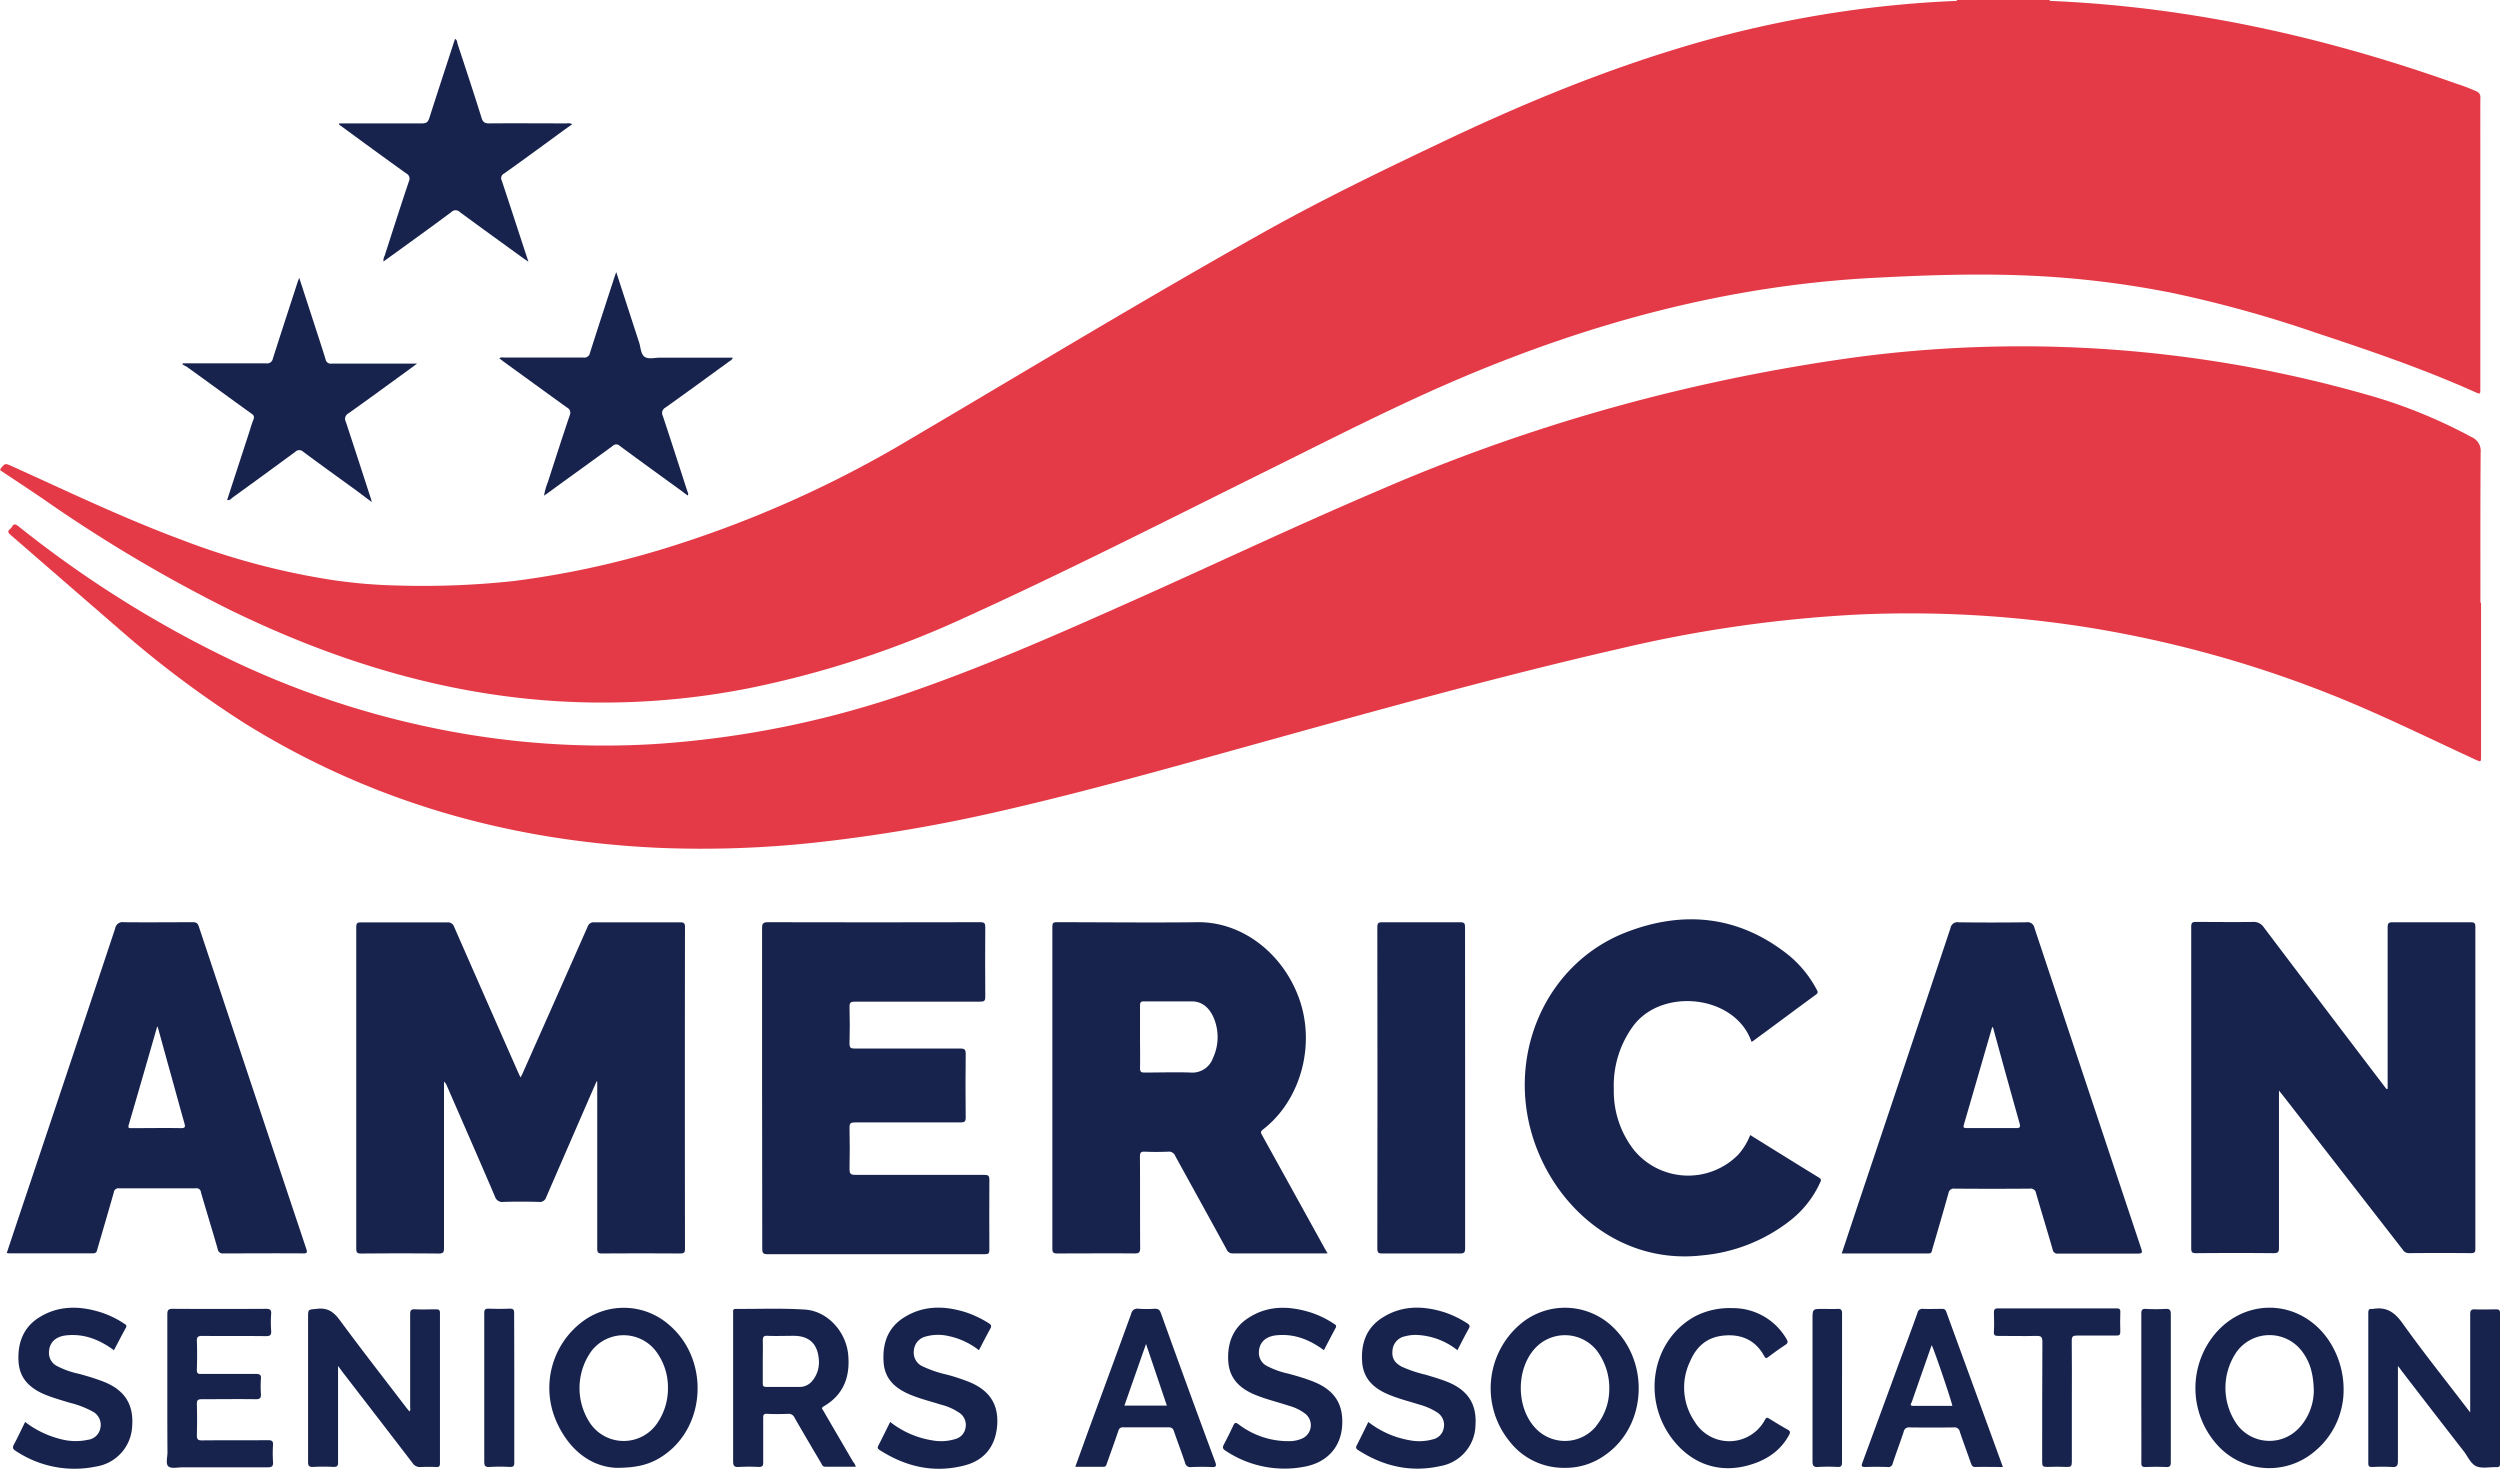 <svg xmlns="http://www.w3.org/2000/svg" viewBox="0 0 562.05 330.21"><path class="red-color" fill="#e43946" d="M557.64,22a1.36,1.36,0,0,0-.89-1.46,38.28,38.28,0,0,0-4.46-1.71C522.68,8.29,492.31,1.51,460.82.2c0-.07,0-.13,0-.2H439.94a1.36,1.36,0,0,0,0,.2q-9.65.39-19.23,1.53a251.79,251.79,0,0,0-43.6,9.2c-18.41,5.61-36.1,13-53.45,21.28C310.29,38.56,297,45,284.08,52.23c-26.75,15-53,30.92-79.48,46.51a251.86,251.86,0,0,1-55.44,24.65,202.8,202.8,0,0,1-33.76,7.25,190.85,190.85,0,0,1-25.86,1,116.46,116.46,0,0,1-15-1.27,163.64,163.64,0,0,1-33.68-9c-13-4.83-25.44-10.79-38-16.48-1.74-.79-1.74-.8-2.8.6v.24c3.28,2.19,6.59,4.36,9.85,6.59a332.1,332.1,0,0,0,41.62,24.71c23.3,11.38,47.66,19,73.69,20.61a169.15,169.15,0,0,0,44.22-3.13,221.31,221.31,0,0,0,47.89-15.85c22.78-10.36,45.07-21.72,67.49-32.83,14.46-7.16,28.8-14.55,43.66-20.86C358,72.45,388.6,64.23,420.81,62.49c13.71-.73,27.39-1.17,41.1-.2a211.87,211.87,0,0,1,26.33,3.54,272,272,0,0,1,32.47,9c12.07,4,24.09,8.09,35.71,13.3,1.21.54,1.21.55,1.21-.83v-53C557.63,30.2,557.61,26.08,557.64,22Z"/><path class="red-color" fill="#e43946" d="M557.79,135.52v34.41c0,1.42,0,1.42-1.25.85-11-5.07-21.92-10.49-33.24-14.94a259,259,0,0,0-53.15-14.66,255.73,255.73,0,0,0-52.8-3,297.78,297.78,0,0,0-52.46,7.48c-28.92,6.6-57.47,14.64-86,22.55-17.94,5-35.85,10-54,14.15a358.23,358.23,0,0,1-41,7,236.25,236.25,0,0,1-36.27,1.23c-33.23-1.58-64.28-10.35-92.63-28A231.52,231.52,0,0,1,26.42,141.1c-8-6.91-16-13.88-24-20.81-.53-.46-.84-.83-.15-1.36s.61-1.61,1.84-.64a248.84,248.84,0,0,0,49.65,30.94A198.86,198.86,0,0,0,104.51,165,188.64,188.64,0,0,0,147,167.29,217.38,217.38,0,0,0,206.37,155c16.77-5.9,33-13.1,49.24-20.35,18.21-8.14,36.25-16.69,54.62-24.5a405.93,405.93,0,0,1,62.86-21.32,417.9,417.9,0,0,1,43.8-8.47,283,283,0,0,1,117.74,9.1,115.44,115.44,0,0,1,21,8.79,3.36,3.36,0,0,1,2.07,3.44c-.09,11.27-.05,22.54-.05,33.81Z"/><path class="blue-color" fill="#17234d" d="M138.54,61.16C140.31,66.61,142,71.8,143.69,77c.37,1.12.36,2.67,1.26,3.24s2.24.17,3.4.17c5.43,0,10.86,0,16.38,0-.13.53-.57.68-.88.91-4.75,3.46-9.48,6.92-14.26,10.32a1.37,1.37,0,0,0-.58,1.85c1.87,5.63,3.68,11.28,5.51,16.92.1.29.31.57.12,1-.46-.33-.91-.64-1.35-1q-7-5.05-13.94-10.15a1.12,1.12,0,0,0-1.62,0c-4.82,3.55-9.68,7-14.53,10.56l-.89.61a14.75,14.75,0,0,1,.87-3.07c1.61-5,3.22-10,4.91-15a1.3,1.3,0,0,0-.62-1.74c-4.76-3.42-9.5-6.88-14.25-10.32-.31-.23-.61-.48-.94-.73.36-.35.73-.19,1.06-.19,6,0,11.91,0,17.87,0a1.24,1.24,0,0,0,1.41-1c1.82-5.72,3.69-11.44,5.55-17.15C138.25,62,138.35,61.71,138.54,61.16Z"/><path class="blue-color" fill="#17234d" d="M41.14,81.69c6.24,0,12.47,0,18.7,0a1.31,1.31,0,0,0,1.51-1.08c1.82-5.73,3.7-11.44,5.55-17.16.09-.26.19-.51.37-1l3.25,10c.9,2.77,1.81,5.53,2.67,8.3a1.17,1.17,0,0,0,1.33,1c5.88,0,11.75,0,17.63,0h1.61c-.88.65-1.46,1.09-2.06,1.52-4.46,3.24-8.9,6.5-13.39,9.68a1.37,1.37,0,0,0-.57,1.86c1.89,5.71,3.74,11.43,5.59,17.14.08.22.13.45.25.92L80,110.19c-3.94-2.86-7.9-5.7-11.81-8.61a1.27,1.27,0,0,0-1.81,0q-7,5.16-14,10.21c-.39.28-.72.8-1.31.6q2.46-7.55,4.91-15.06c.32-1,.59-2,1-3,.26-.65.07-1-.46-1.35-4.83-3.47-9.63-7-14.45-10.47L41,81.92Z"/><path class="blue-color" fill="#17234d" d="M76.26,27.74h1.15c5.83,0,11.67,0,17.5,0,1,0,1.34-.35,1.62-1.23,1.89-5.91,3.83-11.81,5.77-17.77.51.26.46.79.59,1.19,1.82,5.52,3.64,11,5.38,16.59.31,1,.78,1.22,1.75,1.22,5.79-.05,11.59,0,17.38,0a2,2,0,0,1,1.25.17c-.36.27-.65.5-1,.72-4.78,3.47-9.54,7-14.34,10.4a1.13,1.13,0,0,0-.51,1.55c2,6,3.93,12,6,18.25-.47-.32-.79-.51-1.08-.72-4.78-3.47-9.58-6.92-14.33-10.43a1.33,1.33,0,0,0-1.92,0c-5,3.73-10.12,7.39-15.25,11.11a2.1,2.1,0,0,1,.25-1.27c1.81-5.61,3.6-11.22,5.48-16.8A1.3,1.3,0,0,0,91.35,39c-5.06-3.63-10.09-7.3-15.12-11Z"/><path class="blue-color" fill="#17234d" d="M134.12,243.11q-2.67,6.12-5.32,12.23c-2,4.6-4,9.19-6,13.81a1.49,1.49,0,0,1-1.68,1.06c-2.64-.07-5.28-.08-7.91,0a1.71,1.71,0,0,1-1.94-1.22c-3.54-8.27-7.16-16.51-10.75-24.76a2.85,2.85,0,0,0-.7-1.08v1.21q0,18.09,0,36.2c0,.95-.16,1.27-1.2,1.26-5.8-.06-11.6-.05-17.39,0-.87,0-1.14-.16-1.14-1.1q0-36.13,0-72.28c0-1,.34-1.07,1.16-1.07,6.44,0,12.87,0,19.31,0a1.46,1.46,0,0,1,1.56,1.06q7.2,16.41,14.43,32.8c.13.29.27.57.48,1,.21-.41.37-.69.5-1q7.31-16.42,14.57-32.87a1.43,1.43,0,0,1,1.58-1q9.58,0,19.18,0c.85,0,1.14.12,1.14,1.07q-.06,36.15,0,72.29c0,.92-.26,1.1-1.13,1.09q-8.75-.06-17.5,0c-.92,0-1.1-.24-1.1-1.12q0-18.75,0-37.52Z"/><path class="blue-color" fill="#17234d" d="M536.79,244.81v-1.16q0-17.55,0-35.12c0-.89.15-1.2,1.14-1.19,5.83,0,11.67,0,17.51,0,.81,0,1.07.19,1.07,1q0,36.2,0,72.39c0,.74-.12,1-1,1q-6.94-.06-13.91,0a1.61,1.61,0,0,1-1.44-.81l-26.9-34.62-.9-1.11v1.52c0,11.27,0,22.53,0,33.8,0,1-.25,1.23-1.24,1.23-5.79-.06-11.59-.05-17.38,0-.9,0-1.11-.21-1.11-1.11q0-36.13,0-72.27c0-.94.26-1.1,1.13-1.09,4.23,0,8.47.06,12.7,0a2.71,2.71,0,0,1,2.48,1.2q13.53,17.92,27.14,35.79c.14.19.28.37.43.55Z"/><path class="blue-color" fill="#17234d" d="M171.33,244.5c0-11.95,0-23.9,0-35.84,0-1,.21-1.33,1.3-1.33q23.86.06,47.73,0c1,0,1.16.27,1.15,1.18q-.06,7.8,0,15.59c0,.93-.26,1.09-1.13,1.09-9.39,0-18.79,0-28.18,0-.91,0-1.23.17-1.21,1.16.08,2.75.07,5.51,0,8.27,0,.91.25,1.12,1.14,1.11,7.91,0,15.83,0,23.74,0,1,0,1.25.24,1.24,1.24-.06,4.75-.05,9.51,0,14.26,0,.91-.24,1.11-1.13,1.11-7.91,0-15.83,0-23.74,0-1,0-1.27.21-1.25,1.23q.1,4.6,0,9.23c0,1,.18,1.34,1.29,1.33,9.63,0,19.26,0,28.9,0,1,0,1.27.16,1.25,1.2-.06,5.19,0,10.39,0,15.58,0,.83-.17,1.06-1,1.06q-24.47,0-48.93,0c-1,0-1.13-.38-1.13-1.24Q171.34,262.55,171.33,244.5Z"/><path class="blue-color" fill="#17234d" d="M393.77,234.21c-3.59-10.47-19.94-12.3-26.51-3.66a22.59,22.59,0,0,0-4.44,14.35,21.4,21.4,0,0,0,4.64,13.79,15.8,15.8,0,0,0,23.34.89,14.44,14.44,0,0,0,2.68-4.4c5.19,3.22,10.33,6.43,15.49,9.59.65.39.38.76.19,1.17a22.72,22.72,0,0,1-6.79,8.54,37.5,37.5,0,0,1-19.65,7.75c-18.43,2.14-33.27-10.73-38.2-26.85-5.73-18.73,3.24-38.9,21.11-45.8,12.94-5,25.48-3.72,36.64,5.28a25.26,25.26,0,0,1,6.14,7.59c.25.44.42.75-.15,1.16-4.74,3.46-9.45,7-14.17,10.45A1.87,1.87,0,0,1,393.77,234.21Z"/><path class="blue-color" fill="#17234d" d="M329.39,244.56q0,18,0,36.09c0,.94-.25,1.17-1.18,1.16-5.8,0-11.59,0-17.39,0-.81,0-1.17-.08-1.17-1.07q.06-36.15,0-72.29c0-.93.25-1.12,1.13-1.11,5.83,0,11.67,0,17.51,0,.94,0,1.08.28,1.08,1.13Q329.37,226.52,329.39,244.56Z"/><path class="blue-color" fill="#17234d" d="M297.8,280.63l-14-25.32c-.27-.49-.55-.85.12-1.36,8.59-6.61,12-19.27,8-29.86-3.77-10-12.83-16.87-22.68-16.76-10.55.13-21.1,0-31.65,0-.86,0-1,.26-1,1.08q0,36.14,0,72.27c0,.91.23,1.13,1.12,1.12,5.8,0,11.6-.05,17.39,0,1,0,1.23-.26,1.23-1.25-.05-6.83,0-13.66-.05-20.49,0-.86.15-1.19,1.1-1.14,1.75.08,3.52.07,5.27,0a1.48,1.48,0,0,1,1.56.95c3.84,7,7.73,14,11.57,21.05a1.44,1.44,0,0,0,1.47.87c6.44,0,12.87,0,19.31,0h1.91Zm-25.09-42.78a4.91,4.91,0,0,1-5,3.28c-3.46-.12-6.94,0-10.41,0-.8,0-1-.21-1-1,.05-2.35,0-4.71,0-7.06s0-4.63,0-7c0-.73.18-.95.93-.94,3.59,0,7.18,0,10.78,0,2.51.05,4,1.68,4.9,3.8A11.16,11.16,0,0,1,272.71,237.85Z"/><path class="blue-color" fill="#17234d" d="M68.84,280.71q-12.09-36.18-24.13-72.38c-.25-.75-.55-1-1.32-1-5.2,0-10.4.06-15.59,0a1.65,1.65,0,0,0-1.9,1.38q-10.21,30.71-20.51,61.4-1.93,5.76-3.86,11.56a2,2,0,0,0,.41.1c6.32,0,12.63,0,19,0,.74,0,.81-.43.95-.94,1.23-4.25,2.49-8.49,3.69-12.74a1.05,1.05,0,0,1,1.22-.93q8.58,0,17.15,0a1,1,0,0,1,1.23.91c1.23,4.25,2.54,8.47,3.76,12.72a1.11,1.11,0,0,0,1.3,1c6,0,11.91-.05,17.86,0C69.06,281.82,69.14,281.58,68.84,280.71ZM40.71,253.63c-3.71-.07-7.43,0-11.14,0-.59,0-.84,0-.62-.78,2.12-7.21,4.19-14.43,6.27-21.65,0-.11.09-.22.2-.47,1.13,4.1,2.22,8.07,3.32,12,.9,3.26,1.79,6.52,2.71,9.77C41.65,253.24,41.74,253.64,40.71,253.63Z"/><path class="blue-color" fill="#17234d" d="M481.39,280.72q-12-36-24-72.1a1.56,1.56,0,0,0-1.83-1.27c-5.08.06-10.15.07-15.23,0a1.57,1.57,0,0,0-1.82,1.31q-10.26,30.76-20.58,61.51c-1.28,3.84-2.55,7.69-3.87,11.63,6.59,0,13.06,0,19.54,0,.74,0,.7-.53.82-.94,1.23-4.2,2.46-8.41,3.64-12.63a1.19,1.19,0,0,1,1.38-1q8.46.07,16.91,0a1.19,1.19,0,0,1,1.39,1c1.21,4.21,2.51,8.4,3.72,12.61a1.11,1.11,0,0,0,1.3,1c6,0,11.92,0,17.87,0C481.57,281.82,481.7,281.63,481.39,280.72Zm-28-27.11c-3.76,0-7.51,0-11.27,0-.54,0-.81-.06-.61-.73,2.11-7.23,4.19-14.46,6.29-21.68a1.48,1.48,0,0,1,.23-.36q3,11,6.06,21.88C454.23,253.39,454.1,253.62,453.35,253.61Z"/><path class="blue-color" fill="#17234d" d="M76,307.09v10.7c0,3.68,0,7.35,0,11,0,.78-.2,1-1,1-1.52-.07-3-.08-4.56,0-1,.05-1.18-.25-1.18-1.18,0-10.79,0-21.57,0-32.36,0-2,0-1.79,2-2,2.41-.3,3.78.7,5.16,2.58,4.88,6.63,9.94,13.11,14.93,19.64l.69.85c.34-.31.17-.69.17-1,0-6.95,0-13.9,0-20.85,0-.91.23-1.16,1.13-1.11,1.55.07,3.11,0,4.67,0,.65,0,.91.14.9.85q0,16.9,0,33.8c0,.63-.2.83-.82.81a33.46,33.46,0,0,0-3.47,0,2,2,0,0,1-1.89-.93c-5.19-6.78-10.42-13.54-15.63-20.31Z"/><path class="blue-color" fill="#17234d" d="M539.1,307.1c0,7.35,0,14.33,0,21.32,0,1-.17,1.48-1.33,1.39a40.92,40.92,0,0,0-4.43,0c-.64,0-.9-.11-.9-.83q0-16.9,0-33.81c0-.65.15-1,.86-.88h.12c3-.56,4.89.65,6.68,3.16,4.64,6.5,9.63,12.74,14.48,19.09.18.24.37.47.77,1V316c0-6.84,0-13.67,0-20.5,0-.91.23-1.18,1.13-1.13,1.55.07,3.12,0,4.67,0,.64,0,.9.12.9.84q0,16.9,0,33.81c0,.58-.1.85-.77.82-1.48-.05-3.09.34-4.4-.13s-2-2.11-2.84-3.26q-7.1-9.13-14.14-18.3C539.71,307.85,539.51,307.61,539.1,307.1Z"/><path class="blue-color" fill="#17234d" d="M37.62,312c0-5.51,0-11,0-16.54,0-1,.31-1.22,1.27-1.21q10.43.06,20.86,0c.89,0,1.29.15,1.21,1.16a25.52,25.52,0,0,0,0,3.71c.07,1-.18,1.28-1.22,1.27-4.75-.06-9.51,0-14.26-.05-.89,0-1.26.16-1.22,1.16.09,2.15.06,4.31,0,6.47,0,.74.19.93.93.92,4.12,0,8.23,0,12.35,0,.89,0,1.2.2,1.12,1.12a25,25,0,0,0,0,3.35c.06.91-.18,1.23-1.17,1.21-4-.06-8.07,0-12.1,0-.89,0-1.16.21-1.13,1.12.07,2.31.06,4.63,0,6.94,0,.9.17,1.21,1.14,1.2,5-.06,9.91,0,14.87-.05.91,0,1.16.24,1.11,1.13a27,27,0,0,0,0,3.71c.07,1-.22,1.27-1.23,1.26-6.36,0-12.71,0-19.06,0-1.11,0-2.57.36-3.23-.2s-.2-2.1-.21-3.2C37.61,321.58,37.62,316.79,37.62,312Z"/><path class="blue-color" fill="#17234d" d="M5.65,319.69a21.71,21.71,0,0,0,8.15,3.89,12.92,12.92,0,0,0,5.93.12,3.24,3.24,0,0,0,2.82-2.56,3.39,3.39,0,0,0-1.68-3.78,21.36,21.36,0,0,0-5.22-2c-1.87-.58-3.75-1.09-5.55-1.84-3.33-1.39-5.69-3.55-5.93-7.38s.86-7.41,4.26-9.71c4.49-3,9.39-2.93,14.35-1.36a21.49,21.49,0,0,1,5.14,2.51c.34.22.67.39.38.92-.92,1.67-1.79,3.37-2.68,5.06-3.24-2.38-6.71-3.78-10.75-3.34-2.55.28-3.95,1.81-3.86,4.13a3.31,3.31,0,0,0,1.92,2.82,19,19,0,0,0,4.72,1.67,56.72,56.72,0,0,1,5.46,1.72c4.87,1.87,7,5.12,6.6,10.14a9.59,9.59,0,0,1-8.08,9,23.78,23.78,0,0,1-18.08-3.5c-.59-.37-.83-.67-.44-1.4C4,323.13,4.79,321.43,5.65,319.69Z"/><path class="blue-color" fill="#17234d" d="M297.64,303.55c-3.24-2.39-6.72-3.78-10.77-3.34-2.54.29-3.94,1.82-3.84,4.15a3.31,3.31,0,0,0,1.94,2.81,19.29,19.29,0,0,0,4.73,1.67c1.8.49,3.6,1,5.35,1.69,4.95,1.89,7.08,5.14,6.68,10.2-.36,4.62-3.34,7.95-8.13,8.95a23.83,23.83,0,0,1-18.09-3.54c-.67-.42-.69-.79-.34-1.43q1.09-2.06,2.07-4.17c.31-.66.48-.85,1.2-.34A18.41,18.41,0,0,0,290.06,324a7.29,7.29,0,0,0,2.57-.54,3.28,3.28,0,0,0,.85-5.6,10.4,10.4,0,0,0-3.62-1.79c-2.57-.85-5.21-1.47-7.72-2.51-3.38-1.4-5.75-3.61-6-7.49s.93-7.4,4.36-9.67c4.49-3,9.34-2.85,14.27-1.3a21.51,21.51,0,0,1,5.14,2.52c.34.22.65.39.37.91C299.4,300.17,298.52,301.86,297.64,303.55Z"/><path class="blue-color" fill="#17234d" d="M307.63,319.69a20.84,20.84,0,0,0,9.47,4.14,11.17,11.17,0,0,0,5-.23,3.15,3.15,0,0,0,2.47-2.49,3.33,3.33,0,0,0-1.43-3.55,14.28,14.28,0,0,0-4-1.77c-2.35-.74-4.75-1.33-7-2.29-3.28-1.37-5.63-3.51-5.9-7.28-.28-4,.83-7.49,4.28-9.81,4.5-3,9.4-2.92,14.36-1.34a22.8,22.8,0,0,1,5,2.45c.57.35.63.64.31,1.22-.88,1.57-1.68,3.17-2.54,4.81a15.73,15.73,0,0,0-8.65-3.4,9,9,0,0,0-3.09.27,3.49,3.49,0,0,0-2.83,3c-.24,1.82.34,2.87,2,3.81a28.34,28.34,0,0,0,5.42,1.83c1.52.46,3.05.9,4.54,1.47,4.83,1.81,7,5,6.68,9.84a9.54,9.54,0,0,1-7.93,9.24c-6.62,1.47-12.74.05-18.4-3.56-.46-.29-.67-.54-.36-1.13C305.92,323.22,306.75,321.46,307.63,319.69Z"/><path class="blue-color" fill="#17234d" d="M220.08,303.56a16.38,16.38,0,0,0-6.89-3.2,10.24,10.24,0,0,0-5,.1,3.49,3.49,0,0,0-2.74,3.24,3.37,3.37,0,0,0,2,3.5,26.5,26.5,0,0,0,5.53,1.87,45.59,45.59,0,0,1,5,1.66c4.4,1.83,6.43,4.86,6.23,9.32-.23,4.77-2.64,8.12-7.15,9.35-6.93,1.87-13.34.42-19.3-3.41-.38-.25-.56-.46-.31-.94.91-1.77,1.78-3.56,2.68-5.37a20.46,20.46,0,0,0,9.45,4.14,10.83,10.83,0,0,0,5.21-.3,3.11,3.11,0,0,0,2.28-2.52,3.26,3.26,0,0,0-1.27-3.29,12.69,12.69,0,0,0-4.22-1.91c-2.28-.72-4.6-1.29-6.82-2.2-3.3-1.35-5.81-3.41-6.1-7.25-.32-4.24.89-7.88,4.66-10.21,4.43-2.74,9.17-2.6,13.95-1.07a23.52,23.52,0,0,1,5.05,2.44c.58.36.63.66.31,1.23C221.75,300.31,220.94,301.91,220.08,303.56Z"/><path class="blue-color" fill="#17234d" d="M389.47,294.09A13.91,13.91,0,0,1,401.62,301c.39.63.37,1-.29,1.39-1.31.85-2.56,1.78-3.81,2.71-.42.31-.59.32-.87-.19-1.93-3.58-5.08-5-9-4.66s-6.26,2.49-7.69,5.83a13.57,13.57,0,0,0,1,13.48,9.09,9.09,0,0,0,15.87-.42c.27-.45.44-.51.88-.23,1.39.86,2.78,1.72,4.21,2.51.65.35.57.68.29,1.21-2,3.68-5.24,5.72-9.14,6.8-6.76,1.89-13-.4-17.3-6.18-6.82-9.27-4.13-22.42,5.62-27.47A17,17,0,0,1,389.47,294.09Z"/><path class="blue-color" fill="#17234d" d="M465.79,315.08c0,4.56,0,9.11,0,13.66,0,.85-.24,1.09-1.07,1.06-1.51-.07-3-.07-4.55,0-.85,0-1.06-.23-1.05-1.06,0-9,0-18.05.05-27.08,0-1.14-.35-1.35-1.39-1.32-2.83.07-5.67,0-8.51,0-.72,0-1.08-.1-1-1,.08-1.39.05-2.8,0-4.19,0-.7.14-1,.92-1q13.29,0,26.6,0c.65,0,.93.12.9.84-.05,1.48-.05,3,0,4.43,0,.73-.27.85-.9.84-2.92,0-5.84,0-8.75,0-1,0-1.28.16-1.27,1.21C465.83,306.06,465.79,310.57,465.79,315.08Z"/><path class="blue-color" fill="#17234d" d="M115.62,312.14c0,5.56,0,11.11,0,16.66,0,.75-.14,1-1,1a40.63,40.63,0,0,0-4.55,0c-1.07.08-1.2-.35-1.2-1.29,0-8.7,0-17.41,0-26.11,0-2.4,0-4.8,0-7.19,0-.73.17-1,.93-1,1.6.06,3.2.07,4.79,0,.8,0,1,.22,1,1C115.61,300.88,115.62,306.51,115.62,312.14Z"/><path class="blue-color" fill="#17234d" d="M481.41,312c0-5.55,0-11.1,0-16.66,0-.81.18-1.11,1-1.07a40.92,40.92,0,0,0,4.43,0c.95-.05,1.2.23,1.2,1.18,0,6.87,0,13.74,0,20.61,0,4.23,0,8.47,0,12.7,0,.84-.23,1.09-1.06,1.06q-2.28-.1-4.56,0c-.85,0-1.05-.22-1-1.05C481.43,323.16,481.41,317.57,481.41,312Z"/><path class="blue-color" fill="#17234d" d="M414.12,312.08c0,5.55,0,11.1,0,16.65,0,.83-.18,1.11-1,1.07a38.73,38.73,0,0,0-4.31,0c-1,.07-1.33-.18-1.32-1.27,0-10.62,0-21.25,0-31.87,0-2.39,0-2.39,2.33-2.39,1.08,0,2.16.05,3.24,0,.82-.06,1.08.2,1.07,1.05,0,4.35,0,8.7,0,13.06Z"/><path class="blue-color" fill="#17234d" d="M191.79,328.64c-2.22-3.82-4.46-7.64-6.68-11.47-.2-.34-.59-.6.09-1,4.56-2.65,6-6.83,5.47-11.82-.58-5.14-4.74-9.61-9.7-9.93-5.17-.34-10.38-.12-15.58-.15-.64,0-.57.4-.57.8v4.68c0,9.59,0,19.18,0,28.77,0,1.09.3,1.34,1.33,1.28a40.92,40.92,0,0,1,4.43,0c.83,0,1-.26,1-1,0-3.31,0-6.63,0-10,0-.7.12-1,.9-.94,1.56.07,3.12.06,4.68,0a1.43,1.43,0,0,1,1.48.88c1.94,3.39,3.93,6.75,5.92,10.12.23.39.34.89,1,.89,2.27,0,4.54,0,6.83,0A2.34,2.34,0,0,0,191.79,328.64Zm-9-18.41a3.67,3.67,0,0,1-3.07,1.58c-2.48,0-4.95,0-7.42,0-.75,0-.83-.3-.81-.91,0-1.63,0-3.27,0-4.9s.05-3,0-4.55c0-.86.13-1.18,1.08-1.13,2,.08,3.91,0,5.87,0,3.41,0,5.32,1.73,5.63,5.14A6.58,6.58,0,0,1,182.8,310.23Z"/><path class="blue-color" fill="#17234d" d="M363,298.74a15.53,15.53,0,0,0-21.26-1A18.92,18.92,0,0,0,339.34,324a15.38,15.38,0,0,0,12.36,6,15.17,15.17,0,0,0,9.19-2.89C370,320.77,371,306.81,363,298.74Zm-4.14,21.88a9.08,9.08,0,0,1-13.88.21c-4.1-4.63-4.1-12.93,0-17.56a9.14,9.14,0,0,1,14,.35,14,14,0,0,1,2.81,9.07A13,13,0,0,1,358.82,320.62Z"/><path class="blue-color" fill="#17234d" d="M150.38,297.82a15.43,15.43,0,0,0-19.25-.83,18.64,18.64,0,0,0-6,22.67C128,326.12,133,329.78,138.58,330c5,0,7.89-.9,10.68-2.84C158.87,320.51,159.44,305.47,150.38,297.82Zm-2.57,22.07a9.12,9.12,0,0,1-15.14.07A14.26,14.26,0,0,1,133,303.7a9.14,9.14,0,0,1,14.36-.06,13.48,13.48,0,0,1,2.81,8.35A13.79,13.79,0,0,1,147.81,319.89Z"/><path class="blue-color" fill="#17234d" d="M523.32,301c-6.21-8.73-18-9.4-25.08-1.42a19.06,19.06,0,0,0-.16,24.8,15.72,15.72,0,0,0,22.21,2,17.89,17.89,0,0,0,6.6-13.87A19.94,19.94,0,0,0,523.32,301Zm-6.25,19.81a9.06,9.06,0,0,1-14.1-.5,14.3,14.3,0,0,1-.08-16.46,9.15,9.15,0,0,1,14.94.36c1.55,2.22,2.27,4.72,2.36,8.44A12.52,12.52,0,0,1,517.07,320.83Z"/><path class="blue-color" fill="#17234d" d="M437.54,294.86c-.19-.52-.51-.6-1-.6-1.4,0-2.8.06-4.19,0a1.12,1.12,0,0,0-1.27.92c-1.3,3.64-2.64,7.26-4,10.88q-4.17,11.38-8.36,22.75c-.3.8-.23,1,.66,1,1.64-.06,3.28-.05,4.92,0a1,1,0,0,0,1.22-.8c.78-2.38,1.67-4.72,2.46-7.1a1.18,1.18,0,0,1,1.34-1q5,.07,9.95,0a1.19,1.19,0,0,1,1.34,1c.81,2.37,1.68,4.72,2.51,7.09.17.48.33.82,1,.81,2-.05,4,0,6.17,0C446,318,441.76,306.45,437.54,294.86Zm-7.36,21.21c-1,0-.48-.56-.35-.93,1.46-4.21,2.94-8.42,4.45-12.73.54.95,4.44,12.45,4.65,13.66Z"/><path class="blue-color" fill="#17234d" d="M273.19,328.62Q267,311.94,261,295.23c-.25-.69-.55-1-1.35-1a27,27,0,0,1-3.71,0,1.39,1.39,0,0,0-1.62,1.12c-3.16,8.71-6.37,17.41-9.57,26.11l-3,8.3h6.36c.55,0,.61-.38.74-.76.86-2.44,1.75-4.87,2.58-7.32a1,1,0,0,1,1.1-.79c3.4,0,6.79,0,10.19,0,.76,0,1,.3,1.23.94.8,2.33,1.68,4.64,2.47,7a1.18,1.18,0,0,0,1.35,1c1.56-.07,3.12-.08,4.67,0C273.44,329.85,273.54,329.57,273.19,328.62ZM252.79,316l4.86-13.85c1.63,4.81,3.14,9.29,4.68,13.85Z"/></svg>